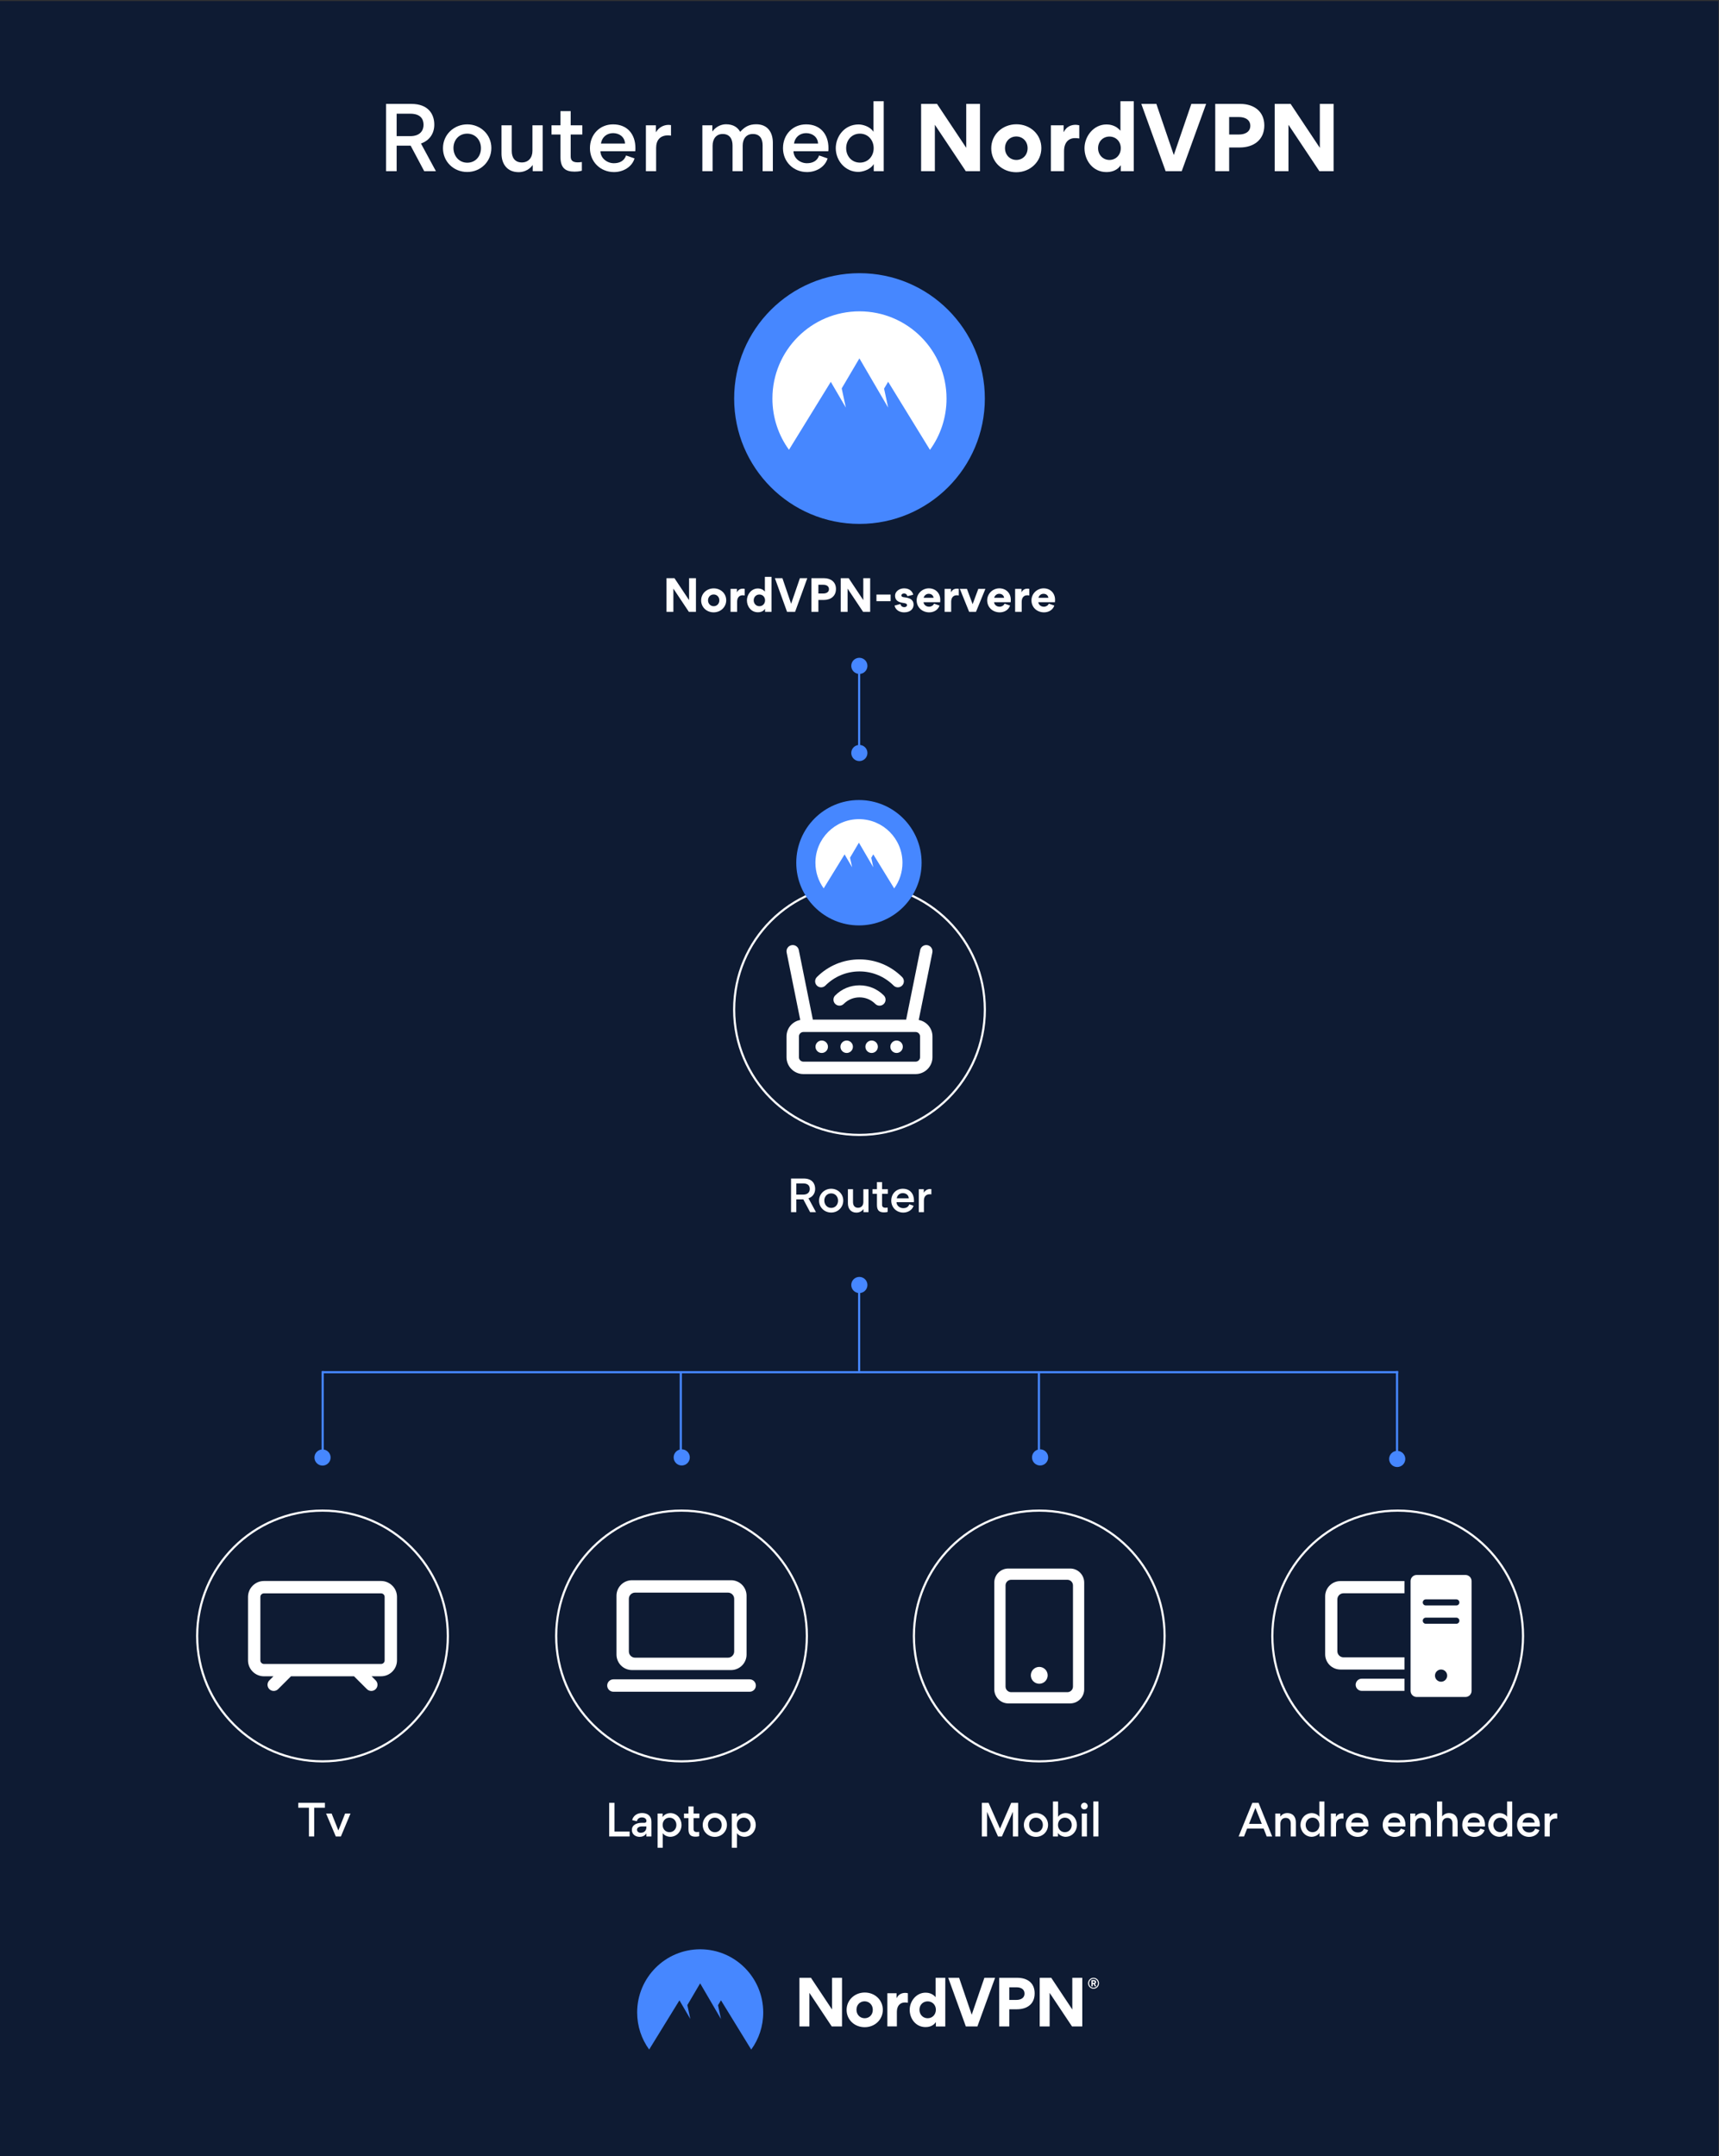 <svg fill="none" height="1505" viewBox="0 0 1200 1505" width="1200" xmlns="http://www.w3.org/2000/svg" xmlns:xlink="http://www.w3.org/1999/xlink"><rect x="0" y="0" width="1200" height="1505" fill="#333333" stroke="none"/><linearGradient id="lg1"><stop offset=".04" stop-color="#4687ff"/><stop offset="1" stop-color="#4687ff"/></linearGradient><linearGradient id="paint0_linear_507_12824" gradientUnits="userSpaceOnUse" x1="512.5" x2="687.5" xlink:href="#lg1" y1="278.172" y2="278.172"/><linearGradient id="paint1_linear_507_12824" gradientUnits="userSpaceOnUse" x1="224.4" x2="976.12" xlink:href="#lg1" y1="1017.29" y2="1017.29"/><linearGradient id="paint2_linear_507_12824" gradientUnits="userSpaceOnUse" x1="224.398" x2="976.12" xlink:href="#lg1" y1="1018.29" y2="1018.29"/><linearGradient id="paint3_linear_507_12824" gradientUnits="userSpaceOnUse" x1="599.14" x2="600.64" xlink:href="#lg1" y1="896.87" y2="896.87"/><linearGradient id="paint4_linear_507_12824" gradientUnits="userSpaceOnUse" x1="725.32" x2="726.82" xlink:href="#lg1" y1="1017.21" y2="1017.21"/><linearGradient id="paint5_linear_507_12824" gradientUnits="userSpaceOnUse" x1="475.15" x2="476.65" xlink:href="#lg1" y1="1017.21" y2="1017.21"/><linearGradient id="paint6_linear_507_12824" gradientUnits="userSpaceOnUse" x1="599.14" x2="600.64" xlink:href="#lg1" y1="525.562" y2="525.562"/><linearGradient id="paint7_linear_507_12824" gradientUnits="userSpaceOnUse" x1="599.14" x2="600.64" xlink:href="#lg1" y1="464.742" y2="464.742"/><linearGradient id="paint8_linear_507_12824" gradientUnits="userSpaceOnUse" x1="444.79" x2="532.79" xlink:href="#lg1" y1="1395.51" y2="1395.51"/><linearGradient id="paint9_linear_507_12824" gradientUnits="userSpaceOnUse" x1="555.86" x2="643.36" xlink:href="#lg1" y1="602.148" y2="602.148"/><clipPath id="clip0_507_12824"><path d="M0 0H1200V1505H0Z"/></clipPath><g clip-path="url(#clip0_507_12824)"><path d="M1199.59.711H-.41V1509.35H1199.59V.711Z" fill="#0e1b33"/><path d="M470.08 410.841V427.041H465.28V403.551H470.83L481.03 418.881V403.551H485.83V427.041H480.88L470.08 410.841Z" fill="#ffffff"/><path d="M498.25 410.66C503.08 410.66 506.95 414.2 506.95 418.97 506.95 423.74 503.02 427.4 498.19 427.4 493.36 427.4 489.46 423.89 489.46 419.06 489.46 414.23 493.39 410.66 498.25 410.66ZM498.22 423.11C500.41 423.11 502.15 421.43 502.15 419 502.15 416.57 500.38 414.92 498.19 414.92 496 414.92 494.26 416.6 494.26 419 494.26 421.4 496.03 423.11 498.22 423.11Z" fill="#ffffff"/><path d="M519.88 415.61C519.25 415.49 518.59 415.49 518.38 415.49 516.13 415.49 514.57 417.05 514.57 420.02V427.04H509.98V411.02H514.42V413.36H514.48C515.35 411.53 516.97 410.84 518.62 410.84 518.98 410.84 519.55 410.93 519.88 411.02V415.61Z" fill="#ffffff"/><path d="M534.07 425.001H534.01C532.51 427.191 530.11 427.341 529.03 427.341 524.38 427.341 521.41 423.321 521.41 419.001 521.41 414.951 524.5 410.721 529.09 410.721 530.02 410.721 532.24 410.901 533.89 412.851H533.95V402.621H538.6V427.041H534.07V425.001ZM530.11 414.951C527.92 414.951 526.15 416.601 526.15 419.001 526.15 421.401 527.92 423.111 530.11 423.111 532.3 423.111 534.07 421.431 534.07 419.001 534.07 416.571 532.3 414.951 530.11 414.951Z" fill="#ffffff"/><path d="M540.94 403.551H546.19L552.28 421.401 558.4 403.551H563.56L555.04 427.041H549.43L540.94 403.551Z" fill="#ffffff"/><path d="M574.99 418.761H571.3V427.041H566.44V403.551H575.17C579.88 403.551 583.57 406.101 583.57 411.081 583.57 416.061 579.91 418.761 574.99 418.761ZM574.75 408.141H571.3V414.231H574.78C576.7 414.231 578.68 413.391 578.68 411.201 578.68 409.011 576.76 408.141 574.75 408.141Z" fill="#ffffff"/><path d="M591.7 410.841V427.041H586.9V403.551H592.45L602.65 418.881V403.551H607.45V427.041H602.5L591.7 410.841Z" fill="#ffffff"/><path d="M621.73 414.98V419.6H611.83V414.98H621.73Z" fill="#ffffff"/><path d="M624.49 422.663 628.57 421.583C628.78 422.753 629.68 423.773 631.24 423.773 632.62 423.773 633.16 422.993 633.16 422.393 633.16 421.373 632.29 421.073 630.61 420.833 627.58 420.413 624.82 419.393 624.82 415.763 624.82 412.853 627.76 410.633 631.15 410.633 635.32 410.633 637.15 413.303 637.48 415.103L633.43 416.123C633.19 415.043 632.44 414.233 631.09 414.233 629.95 414.233 629.26 414.833 629.26 415.553 629.26 416.513 630.04 416.783 631.75 416.963 634.84 417.323 637.75 418.403 637.75 422.093 637.75 424.823 635.62 427.403 631.24 427.403 626.53 427.403 624.76 424.373 624.49 422.663Z" fill="#ffffff"/><path d="M644.68 420.323C644.98 422.333 646.69 423.473 648.64 423.473 649.99 423.473 651.49 422.663 652.03 421.343L655.87 422.663C654.82 425.753 651.85 427.403 648.7 427.403 643.84 427.403 639.91 423.983 639.91 419.003 639.91 414.383 643.78 410.633 648.4 410.633 653.02 410.633 656.38 413.903 656.38 418.643 656.38 419.213 656.38 419.783 656.32 420.323H644.68ZM651.7 417.233C651.61 416.063 650.62 414.443 648.28 414.443 646.18 414.443 644.98 416.183 644.8 417.233H651.7Z" fill="#ffffff"/><path d="M669.31 415.61C668.68 415.49 668.02 415.49 667.81 415.49 665.56 415.49 664 417.05 664 420.02V427.04H659.41V411.02H663.85V413.36H663.91C664.78 411.53 666.4 410.84 668.05 410.84 668.41 410.84 668.98 410.93 669.31 411.02V415.61Z" fill="#ffffff"/><path d="M670.06 411.02H675.01L678.97 421.7 682.93 411.02H687.88L681.31 427.04H676.54L670.06 411.02Z" fill="#ffffff"/><path d="M693.91 420.323C694.21 422.333 695.92 423.473 697.87 423.473 699.22 423.473 700.72 422.663 701.26 421.343L705.1 422.663C704.05 425.753 701.08 427.403 697.93 427.403 693.07 427.403 689.14 423.983 689.14 419.003 689.14 414.383 693.01 410.633 697.63 410.633 702.25 410.633 705.61 413.903 705.61 418.643 705.61 419.213 705.61 419.783 705.55 420.323H693.91ZM700.93 417.233C700.84 416.063 699.85 414.443 697.51 414.443 695.41 414.443 694.21 416.183 694.03 417.233H700.93Z" fill="#ffffff"/><path d="M718.54 415.61C717.91 415.49 717.25 415.49 717.04 415.49 714.79 415.49 713.23 417.05 713.23 420.02V427.04H708.64V411.02H713.08V413.36H713.14C714.01 411.53 715.63 410.84 717.28 410.84 717.64 410.84 718.21 410.93 718.54 411.02V415.61Z" fill="#ffffff"/><path d="M724.81 420.323C725.11 422.333 726.82 423.473 728.77 423.473 730.12 423.473 731.62 422.663 732.16 421.343L736 422.663C734.95 425.753 731.98 427.403 728.83 427.403 723.97 427.403 720.04 423.983 720.04 419.003 720.04 414.383 723.91 410.633 728.53 410.633 733.15 410.633 736.51 413.903 736.51 418.643 736.51 419.213 736.51 419.783 736.45 420.323H724.81ZM731.83 417.233C731.74 416.063 730.75 414.443 728.41 414.443 726.31 414.443 725.11 416.183 724.93 417.233H731.83Z" fill="#ffffff"/><path d="M276.89 119.5H269.51V72.519H287.15C298.97 72.519 303.17 79.659 303.17 86.98 303.17 92.98 300.05 97.96 293.87 100.18L304.31 119.5H296.15L286.67 101.68H276.89V119.5ZM295.67 87.159C295.67 83.62 294.05 79.359 286.37 79.359H276.89V95.019H286.37C293.51 95.019 295.67 90.82 295.67 87.159Z" fill="#ffffff"/><path d="M326.21 86.801C335.39 86.801 343.01 93.881 343.01 103.301 343.01 112.721 335.57 120.041 326.15 120.041 316.73 120.041 309.23 112.901 309.23 103.421 309.23 93.941 316.91 86.801 326.21 86.801ZM326.21 113.561C332.03 113.561 335.75 108.941 335.75 103.421 335.75 97.901 331.97 93.281 326.15 93.281 320.33 93.281 316.55 97.781 316.55 103.301 316.55 108.821 320.39 113.561 326.21 113.561Z" fill="#ffffff"/><path d="M364.31 113.381C368.81 113.381 371.69 110.141 371.69 105.281V87.461H378.83V119.501H371.87V115.181C368.81 119.321 364.61 120.161 362.09 120.161 354.05 120.161 350.09 114.461 350.09 107.141V87.461H357.23V105.401C357.23 109.961 359.39 113.381 364.31 113.381Z" fill="#ffffff"/><path d="M398.39 93.879V109.179C398.39 111.939 399.77 113.319 403.31 113.319 403.97 113.319 404.87 113.259 406.19 113.079V119.139C404.27 119.739 401.99 119.799 401.09 119.799 394.79 119.799 391.25 117.339 391.25 109.539V93.879H385.01V87.459H391.25V77.559H398.39V87.459H406.49V93.879H398.39Z" fill="#ffffff"/><path d="M419.15 105.581C419.27 110.501 423.83 113.921 428.51 113.921 432.41 113.921 435.71 112.421 437.03 108.521L442.97 110.561C441.17 116.561 434.99 120.101 428.63 120.101 419.15 120.101 411.83 112.961 411.83 103.421 411.83 93.881 418.67 86.801 427.97 86.801 437.93 86.801 443.57 93.701 443.57 103.361 443.57 104.081 443.57 104.801 443.45 105.581H419.15ZM419.51 100.181H436.31C436.07 95.621 432.41 92.921 427.97 92.921 423.53 92.921 420.17 95.801 419.51 100.181Z" fill="#ffffff"/><path d="M466.37 94.48C460.91 94.48 458.03 97.72 458.03 103.24V119.5H450.89V87.46H457.85V92.38C459.83 88.9 463.31 87.16 466.67 87.16 466.91 87.16 467.87 87.22 468.41 87.34V94.66C467.81 94.54 466.49 94.48 466.37 94.48Z" fill="#ffffff"/><path d="M504.47 93.518C500.09 93.518 497.45 96.818 497.45 101.678V119.498H490.31V87.458H497.27V91.778C500.33 87.698 504.29 86.738 506.81 86.738 511.73 86.738 514.91 88.778 516.71 92.018 519.83 88.538 522.95 86.738 527.87 86.738 535.97 86.738 539.51 92.438 539.51 99.698V119.498H532.37V101.438C532.37 96.878 530.45 93.518 525.53 93.518 521.09 93.518 518.45 96.758 518.45 101.618V119.498H511.37V101.498C511.37 96.998 509.39 93.518 504.47 93.518Z" fill="#ffffff"/><path d="M553.91 105.581C554.03 110.501 558.59 113.921 563.27 113.921 567.17 113.921 570.47 112.421 571.79 108.521L577.73 110.561C575.93 116.561 569.75 120.101 563.39 120.101 553.91 120.101 546.59 112.961 546.59 103.421 546.59 93.881 553.43 86.801 562.73 86.801 572.69 86.801 578.33 93.701 578.33 103.361 578.33 104.081 578.33 104.801 578.21 105.581H553.91ZM554.27 100.181H571.07C570.83 95.621 567.17 92.921 562.73 92.921 558.29 92.921 554.93 95.801 554.27 100.181Z" fill="#ffffff"/><path d="M599.39 86.86C602.21 86.86 607.37 88.24 609.77 92.02V70.66H616.91V119.5H609.95V114.52C607.43 118.66 601.79 119.98 599.21 119.98 589.97 119.98 583.43 112.06 583.43 103.42 583.43 95.38 589.37 86.86 599.39 86.86ZM600.29 93.28C594.47 93.28 590.69 97.9 590.69 103.42 590.69 108.94 594.53 113.5 600.29 113.5 606.05 113.5 609.89 108.94 609.89 103.42 609.89 97.9 606.05 93.28 600.29 93.28Z" fill="#ffffff"/><path d="M652.61 87.1V119.5H643.01V72.519H654.11L674.51 103.18V72.519H684.11V119.5H674.21L652.61 87.1Z" fill="#ffffff"/><path d="M709.55 86.738C719.21 86.738 726.95 93.818 726.95 103.358 726.95 112.898 719.09 120.218 709.43 120.218 699.77 120.218 691.97 113.198 691.97 103.538 691.97 93.878 699.83 86.738 709.55 86.738ZM709.49 111.638C713.87 111.638 717.35 108.278 717.35 103.418 717.35 98.558 713.81 95.258 709.43 95.258 705.05 95.258 701.57 98.618 701.57 103.418 701.57 108.218 705.11 111.638 709.49 111.638Z" fill="#ffffff"/><path d="M753.41 96.642C752.15 96.402 750.83 96.402 750.41 96.402 745.91 96.402 742.79 99.522 742.79 105.462V119.502H733.61V87.462H742.49V92.142H742.61C744.35 88.482 747.59 87.102 750.89 87.102 751.61 87.102 752.75 87.282 753.41 87.462V96.642Z" fill="#ffffff"/><path d="M782.39 115.42H782.27C779.27 119.8 774.47 120.1 772.31 120.1 763.01 120.1 757.07 112.06 757.07 103.42 757.07 95.32 763.25 86.86 772.43 86.86 774.29 86.86 778.73 87.22 782.03 91.12H782.15V70.66H791.45V119.5H782.39V115.42ZM774.47 95.32C770.09 95.32 766.55 98.62 766.55 103.42 766.55 108.22 770.09 111.64 774.47 111.64 778.85 111.64 782.39 108.28 782.39 103.42 782.39 98.56 778.85 95.32 774.47 95.32Z" fill="#ffffff"/><path d="M796.729 72.519H807.229L819.409 108.22 831.65 72.519H841.969L824.93 119.5H813.71L796.729 72.519Z" fill="#ffffff"/><path d="M865.43 102.94H858.05V119.5H848.33V72.519H865.79C875.21 72.519 882.59 77.62 882.59 87.579 882.59 97.54 875.27 102.94 865.43 102.94ZM864.95 81.7H858.05V93.879H865.01C868.85 93.879 872.81 92.2 872.81 87.82 872.81 83.439 868.97 81.7 864.95 81.7Z" fill="#ffffff"/><path d="M899.45 87.1V119.5H889.85V72.519H900.95L921.35 103.18V72.519H930.95V119.5H921.05L899.45 87.1Z" fill="#ffffff"/><path d="M600 365.672C648.325 365.672 687.5 326.497 687.5 278.172 687.5 229.847 648.325 190.672 600 190.672 551.675 190.672 512.5 229.847 512.5 278.172 512.5 326.497 551.675 365.672 600 365.672Z" fill="url(#paint0_linear_507_12824)"/><g fill="#ffffff"><path clip-rule="evenodd" d="M550.77 313.931C543.5 303.921 539.21 291.571 539.21 278.171 539.21 244.551 566.41 217.301 599.98 217.301 633.55 217.301 660.75 244.551 660.75 278.221 660.75 291.571 656.47 303.921 649.19 313.981L620 266.461 617.16 271.241 620 284.491 599.93 250.121 587.58 271.091 590.47 284.491 579.96 266.511 550.77 313.931Z" fill-rule="evenodd"/><path d="M641.35 711.888 650.86 664.798C651.33 662.458 649.81 660.168 647.48 659.698 646.35 659.468 645.19 659.688 644.23 660.318 643.26 660.958 642.61 661.938 642.37 663.088L632.57 711.638H567.43L557.63 663.088C557.4 661.948 556.75 660.968 555.79 660.328 554.83 659.688 553.68 659.468 552.53 659.698 551.4 659.928 550.42 660.578 549.78 661.548 549.14 662.518 548.91 663.668 549.14 664.808L558.64 711.898C553.1 712.928 549.05 717.698 549.05 723.418V727.658 737.888C549.05 744.378 554.33 749.658 560.82 749.658H639.17C645.66 749.658 650.94 744.378 650.94 737.888V723.418C650.94 717.708 646.89 712.938 641.35 711.898V711.888ZM557.71 723.408C557.71 721.688 559.11 720.298 560.82 720.298H639.17C640.88 720.298 642.28 721.698 642.28 723.408V737.878C642.28 739.588 640.88 740.988 639.17 740.988H560.82C559.11 740.988 557.71 739.588 557.71 737.878V723.408Z"/><path d="M583.03 694.769C582.24 695.569 581.81 696.619 581.82 697.749 581.82 698.869 582.27 699.929 583.07 700.709 584.71 702.339 587.38 702.319 589.01 700.679 591.92 697.739 595.82 696.119 600.01 696.119 604.2 696.119 608.1 697.739 611.01 700.679 611.81 701.479 612.87 701.929 614 701.929 615.13 701.929 616.16 701.499 616.95 700.719 618.6 699.089 618.61 696.429 616.98 694.779 612.48 690.229 606.46 687.719 600.01 687.719 593.56 687.719 587.53 690.229 583.04 694.779L583.03 694.769Z"/><path d="M576.19 687.887C582.56 681.517 591.01 678.017 600 678.017 608.99 678.017 617.45 681.527 623.81 687.887 624.6 688.677 625.66 689.117 626.78 689.117 627.9 689.117 628.96 688.677 629.75 687.887 631.39 686.247 631.39 683.587 629.75 681.947 621.8 673.997 611.23 669.617 600 669.617 588.77 669.617 578.2 673.997 570.25 681.957 569.46 682.747 569.02 683.807 569.02 684.927 569.02 686.047 569.46 687.107 570.25 687.897 571.89 689.537 574.55 689.537 576.19 687.897V687.887Z"/><path d="M573.63 734.938C576.032 734.938 577.98 732.991 577.98 730.588 577.98 728.186 576.032 726.238 573.63 726.238 571.227 726.238 569.28 728.186 569.28 730.588 569.28 732.991 571.227 734.938 573.63 734.938Z"/><path d="M591.05 734.938C593.452 734.938 595.4 732.991 595.4 730.588 595.4 728.186 593.452 726.238 591.05 726.238 588.647 726.238 586.7 728.186 586.7 730.588 586.7 732.991 588.647 734.938 591.05 734.938Z"/><path d="M608.47 734.938C610.872 734.938 612.82 732.991 612.82 730.588 612.82 728.186 610.872 726.238 608.47 726.238 606.067 726.238 604.12 728.186 604.12 730.588 604.12 732.991 606.067 734.938 608.47 734.938Z"/><path d="M625.89 734.938C628.293 734.938 630.24 732.991 630.24 730.588 630.24 728.186 628.293 726.238 625.89 726.238 623.488 726.238 621.54 728.186 621.54 730.588 621.54 732.991 623.488 734.938 625.89 734.938Z"/><path d="M273.87 1106.73C271.77 1104.63 268.98 1103.47 266.01 1103.47H184.26C181.29 1103.47 178.5 1104.63 176.4 1106.73 174.3 1108.83 173.14 1111.62 173.14 1114.59V1158.87C173.14 1161.84 174.3 1164.63 176.4 1166.73 178.5 1168.83 181.29 1169.99 184.26 1169.99H190.87L188.02 1172.84C187.21 1173.64 186.75 1174.76 186.75 1175.9 186.75 1177.04 187.21 1178.15 188.02 1178.96 188.83 1179.77 189.91 1180.21 191.04 1180.21H191.1C192.24 1180.21 193.32 1179.77 194.13 1178.96L203.13 1169.99H247.14L256.14 1178.95C256.94 1179.76 258.06 1180.22 259.2 1180.22 260.34 1180.22 261.45 1179.76 262.25 1178.95 263.06 1178.15 263.52 1177.03 263.52 1175.89 263.52 1174.75 263.07 1173.65 262.25 1172.83L259.39 1169.97H266.01C268.98 1169.97 271.77 1168.81 273.87 1166.71 275.97 1164.61 277.13 1161.82 277.13 1158.85V1114.57C277.13 1111.6 275.97 1108.81 273.87 1106.71V1106.73ZM267.78 1160.65C267.32 1161.12 266.67 1161.38 266.01 1161.38H184.26C183.6 1161.38 182.95 1161.11 182.49 1160.65 182.02 1160.18 181.76 1159.54 181.76 1158.88V1114.6C181.76 1113.93 182.02 1113.3 182.49 1112.83 182.96 1112.36 183.6 1112.1 184.26 1112.1H266.01C266.67 1112.1 267.32 1112.37 267.78 1112.83 268.25 1113.3 268.51 1113.93 268.51 1114.6V1158.88C268.51 1159.54 268.24 1160.19 267.78 1160.65Z"/><path clip-rule="evenodd" d="M441.17 1102.93H510.35C513.22 1102.93 515.97 1104.07 517.99 1106.1 520.02 1108.13 521.16 1110.88 521.16 1113.74V1154.82C521.16 1157.69 520.02 1160.44 517.99 1162.46 515.96 1164.49 513.21 1165.63 510.35 1165.63H441.17C438.3 1165.63 435.55 1164.49 433.53 1162.46 431.5 1160.43 430.36 1157.68 430.36 1154.82V1113.74C430.36 1110.87 431.5 1108.12 433.53 1106.1 435.56 1104.07 438.31 1102.93 441.17 1102.93ZM443.33 1111.58C442.18 1111.58 441.08 1112.04 440.27 1112.85 439.46 1113.66 439 1114.76 439 1115.91V1152.66C439 1153.81 439.46 1154.91 440.27 1155.72 441.08 1156.53 442.18 1156.99 443.33 1156.99H508.19C509.34 1156.99 510.44 1156.53 511.25 1155.72 512.06 1154.91 512.52 1153.81 512.52 1152.66V1115.91C512.52 1114.76 512.06 1113.66 511.25 1112.85 510.44 1112.04 509.34 1111.58 508.19 1111.58H443.33ZM428.2 1172.11H523.32C524.47 1172.11 525.57 1172.57 526.38 1173.38 527.19 1174.19 527.65 1175.29 527.65 1176.44 527.65 1177.59 527.19 1178.69 526.38 1179.5 525.57 1180.31 524.47 1180.77 523.32 1180.77H428.2C427.05 1180.77 425.95 1180.31 425.14 1179.5 424.33 1178.69 423.87 1177.59 423.87 1176.44 423.87 1175.29 424.33 1174.19 425.14 1173.38 425.95 1172.57 427.05 1172.11 428.2 1172.11Z" fill-rule="evenodd"/><path clip-rule="evenodd" d="M703.91 1094.77H747.06C749.66 1094.77 752.16 1095.8 753.99 1097.64 755.83 1099.48 756.86 1101.97 756.86 1104.57V1179.11C756.86 1180.4 756.61 1181.67 756.11 1182.86 755.62 1184.05 754.89 1185.13 753.98 1186.04 753.07 1186.95 751.99 1187.67 750.8 1188.17 749.61 1188.66 748.33 1188.92 747.05 1188.92H703.9C702.61 1188.92 701.34 1188.67 700.15 1188.17 698.96 1187.68 697.88 1186.95 696.97 1186.04 696.06 1185.13 695.34 1184.05 694.84 1182.86 694.35 1181.67 694.09 1180.39 694.09 1179.11V1104.57C694.09 1101.97 695.12 1099.47 696.96 1097.64 698.8 1095.8 701.29 1094.77 703.89 1094.77H703.91ZM705.87 1102.62C704.83 1102.62 703.83 1103.03 703.1 1103.77 702.36 1104.51 701.95 1105.5 701.95 1106.54V1177.15C701.95 1178.19 702.36 1179.19 703.1 1179.92 703.84 1180.65 704.83 1181.07 705.87 1181.07H745.1C746.14 1181.07 747.14 1180.66 747.87 1179.92 748.61 1179.18 749.02 1178.19 749.02 1177.15V1106.54C749.02 1105.5 748.61 1104.5 747.87 1103.77 747.13 1103.03 746.14 1102.62 745.1 1102.62H705.87ZM725.48 1163.43C727.04 1163.43 728.54 1164.05 729.64 1165.15 730.74 1166.25 731.36 1167.75 731.36 1169.31 731.36 1170.87 730.74 1172.37 729.64 1173.47 728.54 1174.57 727.04 1175.19 725.48 1175.19 723.92 1175.19 722.42 1174.57 721.32 1173.47 720.22 1172.37 719.6 1170.87 719.6 1169.31 719.6 1167.75 720.22 1166.25 721.32 1165.15 722.42 1164.05 723.92 1163.43 725.48 1163.43Z" fill-rule="evenodd"/><path clip-rule="evenodd" d="M980.43 1103.52V1112.04H937.85C936.72 1112.04 935.64 1112.49 934.84 1113.29 934.04 1114.09 933.59 1115.17 933.59 1116.3V1152.49C933.59 1153.62 934.04 1154.7 934.84 1155.5 935.64 1156.3 936.72 1156.75 937.85 1156.75H980.43V1165.27H935.72C932.9 1165.27 930.19 1164.15 928.19 1162.15 926.19 1160.15 925.07 1157.45 925.07 1154.62V1114.17C925.07 1111.35 926.19 1108.64 928.19 1106.64 930.19 1104.64 932.89 1103.52 935.72 1103.52H980.43ZM980.43 1171.65V1180.17H950.62C949.49 1180.17 948.41 1179.72 947.61 1178.92 946.81 1178.12 946.36 1177.04 946.36 1175.91 946.36 1174.78 946.81 1173.7 947.61 1172.9 948.41 1172.1 949.49 1171.65 950.62 1171.65H980.43ZM988.95 1099.26H1023.02C1024.15 1099.26 1025.23 1099.71 1026.03 1100.51 1026.83 1101.31 1027.28 1102.39 1027.28 1103.52V1180.17C1027.28 1181.3 1026.83 1182.38 1026.03 1183.18 1025.23 1183.98 1024.15 1184.43 1023.02 1184.43H988.95C987.82 1184.43 986.74 1183.98 985.94 1183.18 985.14 1182.38 984.69 1181.3 984.69 1180.17V1103.52C984.69 1102.39 985.14 1101.31 985.94 1100.51 986.74 1099.71 987.82 1099.26 988.95 1099.26ZM995.34 1116.29C994.78 1116.29 994.23 1116.51 993.83 1116.91 993.43 1117.31 993.21 1117.85 993.21 1118.42 993.21 1118.99 993.43 1119.53 993.83 1119.93 994.23 1120.33 994.77 1120.55 995.34 1120.55H1016.63C1017.19 1120.55 1017.74 1120.33 1018.14 1119.93 1018.54 1119.53 1018.76 1118.99 1018.76 1118.42 1018.76 1117.85 1018.54 1117.31 1018.14 1116.91 1017.74 1116.51 1017.2 1116.29 1016.63 1116.29H995.34ZM995.34 1129.06C994.78 1129.06 994.23 1129.28 993.83 1129.68 993.43 1130.08 993.21 1130.62 993.21 1131.19 993.21 1131.76 993.43 1132.3 993.83 1132.7 994.23 1133.1 994.77 1133.32 995.34 1133.32H1016.63C1017.19 1133.32 1017.74 1133.1 1018.14 1132.7 1018.54 1132.3 1018.76 1131.76 1018.76 1131.19 1018.76 1130.62 1018.54 1130.08 1018.14 1129.68 1017.74 1129.28 1017.2 1129.06 1016.63 1129.06H995.34ZM1005.99 1165.25C1004.86 1165.25 1003.78 1165.7 1002.98 1166.5 1002.18 1167.3 1001.73 1168.38 1001.73 1169.51 1001.73 1170.64 1002.18 1171.72 1002.98 1172.52 1003.78 1173.32 1004.86 1173.77 1005.99 1173.77 1007.12 1173.77 1008.2 1173.32 1009 1172.52 1009.8 1171.72 1010.25 1170.64 1010.25 1169.51 1010.25 1168.38 1009.8 1167.3 1009 1166.5 1008.2 1165.7 1007.12 1165.25 1005.99 1165.25Z" fill-rule="evenodd"/><path d="M555.9 846.041H552.21V822.551H561.03C566.94 822.551 569.04 826.121 569.04 829.781 569.04 832.781 567.48 835.271 564.39 836.381L569.61 846.041H565.53L560.79 837.131H555.9V846.041ZM565.29 829.871C565.29 828.101 564.48 825.971 560.64 825.971H555.9V833.801H560.64C564.21 833.801 565.29 831.701 565.29 829.871Z"/><path d="M580.26 829.691C584.85 829.691 588.66 833.231 588.66 837.941 588.66 842.651 584.94 846.311 580.23 846.311 575.52 846.311 571.77 842.741 571.77 838.001 571.77 833.261 575.61 829.691 580.26 829.691ZM580.26 843.071C583.17 843.071 585.03 840.761 585.03 838.001 585.03 835.241 583.14 832.931 580.23 832.931 577.32 832.931 575.43 835.181 575.43 837.941 575.43 840.701 577.35 843.071 580.26 843.071Z"/><path d="M599.01 842.979C601.26 842.979 602.7 841.36 602.7 838.93V830.02H606.27V846.039H602.79V843.88C601.26 845.95 599.16 846.37 597.9 846.37 593.88 846.37 591.9 843.519 591.9 839.859V830.02H595.47V838.99C595.47 841.27 596.55 842.979 599.01 842.979Z"/><path d="M615.75 833.23V840.88C615.75 842.26 616.44 842.95 618.21 842.95 618.54 842.95 618.99 842.92 619.65 842.83V845.86C618.69 846.16 617.55 846.19 617.1 846.19 613.95 846.19 612.18 844.96 612.18 841.06V833.23H609.06V830.02H612.18V825.07H615.75V830.02H619.8V833.23H615.75Z"/><path d="M625.83 839.081C625.89 841.541 628.17 843.251 630.51 843.251 632.46 843.251 634.11 842.501 634.77 840.551L637.74 841.571C636.84 844.571 633.75 846.341 630.57 846.341 625.83 846.341 622.17 842.771 622.17 838.001 622.17 833.231 625.59 829.691 630.24 829.691 635.22 829.691 638.04 833.141 638.04 837.971 638.04 838.331 638.04 838.691 637.98 839.081H625.83ZM626.01 836.381H634.41C634.29 834.101 632.46 832.751 630.24 832.751 628.02 832.751 626.34 834.191 626.01 836.381Z"/><path d="M649.14 833.531C646.41 833.531 644.97 835.151 644.97 837.911V846.041H641.4V830.021H644.88V832.481C645.87 830.741 647.61 829.871 649.29 829.871 649.41 829.871 649.89 829.901 650.16 829.961V833.621C649.86 833.561 649.2 833.531 649.14 833.531Z"/><path d="M208.22 1261.71V1258.29H226.82V1261.71H219.35V1281.78H215.66V1261.71H208.22Z"/><path d="M227.63 1265.76H231.5L236.21 1277.61 240.92 1265.76H244.67L237.98 1281.78H234.41L227.63 1265.76Z"/><path d="M428.94 1278.36H439.53V1281.78H425.25V1258.29H428.94V1278.36Z"/><path d="M451.23 1281.78V1279.59C450.06 1281.54 448.02 1282.05 446.52 1282.05 443.4 1282.05 441.12 1280.1 441.12 1277.34V1277.16C441.12 1273.44 444.99 1272.27 447.78 1272.27H449.76C450.84 1272.27 451.26 1271.7 451.26 1270.92 451.26 1269.66 450.21 1268.49 448.11 1268.49 446.16 1268.49 444.87 1269.6 444.6 1271.13L441.36 1270.41C441.51 1269.06 442.74 1267.02 444.96 1266.06 445.89 1265.64 447.03 1265.43 448.2 1265.43 450.9 1265.43 453.15 1266.39 454.2 1268.7 454.59 1269.57 454.74 1270.5 454.74 1271.58V1281.78H451.23ZM451.23 1274.79H447.78C446.43 1274.79 444.69 1275.51 444.69 1277.01 444.69 1278.33 445.74 1279.2 447.24 1279.2 449.67 1279.2 451.23 1277.7 451.23 1275.3V1274.79Z"/><path d="M467.82 1282.02C466.59 1282.02 463.89 1281.39 462.63 1279.44V1289.67H459.06V1265.76H462.54V1268.25C463.89 1266.06 466.5 1265.46 467.91 1265.46 472.83 1265.46 475.77 1269.69 475.77 1273.71 475.77 1278.06 472.56 1282.02 467.82 1282.02ZM467.37 1278.78C470.25 1278.78 472.17 1276.5 472.17 1273.74 472.17 1270.98 470.28 1268.67 467.37 1268.67 464.46 1268.67 462.57 1270.98 462.57 1273.74 462.57 1276.5 464.46 1278.78 467.37 1278.78Z"/><path d="M484.17 1268.97V1276.62C484.17 1278 484.86 1278.69 486.63 1278.69 486.96 1278.69 487.41 1278.66 488.07 1278.57V1281.6C487.11 1281.9 485.97 1281.93 485.52 1281.93 482.37 1281.93 480.6 1280.7 480.6 1276.8V1268.97H477.48V1265.76H480.6V1260.81H484.17V1265.76H488.22V1268.97H484.17Z"/><path d="M499.05 1265.43C503.64 1265.43 507.45 1268.97 507.45 1273.68 507.45 1278.39 503.73 1282.05 499.02 1282.05 494.31 1282.05 490.56 1278.48 490.56 1273.74 490.56 1269 494.4 1265.43 499.05 1265.43ZM499.05 1278.81C501.96 1278.81 503.82 1276.5 503.82 1273.74 503.82 1270.98 501.93 1268.67 499.02 1268.67 496.11 1268.67 494.22 1270.92 494.22 1273.68 494.22 1276.44 496.14 1278.81 499.05 1278.81Z"/><path d="M519.63 1282.02C518.4 1282.02 515.7 1281.39 514.44 1279.44V1289.67H510.87V1265.76H514.35V1268.25C515.7 1266.06 518.31 1265.46 519.72 1265.46 524.64 1265.46 527.58 1269.69 527.58 1273.71 527.58 1278.06 524.37 1282.02 519.63 1282.02ZM519.18 1278.78C522.06 1278.78 523.98 1276.5 523.98 1273.74 523.98 1270.98 522.09 1268.67 519.18 1268.67 516.27 1268.67 514.38 1270.98 514.38 1273.74 514.38 1276.5 516.27 1278.78 519.18 1278.78Z"/><path d="M707.09 1281.78V1264.65H707.03L699.41 1281.78H696.68L689.09 1264.74H689.03V1281.78H685.4V1258.29H690.11L698.06 1276.26H698.09L705.92 1258.29H710.75V1281.78H707.09Z"/><path d="M723.23 1265.43C727.82 1265.43 731.63 1268.97 731.63 1273.68 731.63 1278.39 727.91 1282.05 723.2 1282.05 718.49 1282.05 714.74 1278.48 714.74 1273.74 714.74 1269 718.58 1265.43 723.23 1265.43ZM723.23 1278.81C726.14 1278.81 728 1276.5 728 1273.74 728 1270.98 726.11 1268.67 723.2 1268.67 720.29 1268.67 718.4 1270.92 718.4 1273.68 718.4 1276.44 720.32 1278.81 723.23 1278.81Z"/><path d="M743.81 1282.02C742.25 1282.02 739.61 1281.15 738.53 1279.32V1281.78H735.05V1257.36H738.62V1268.13C739.7 1266.3 742.22 1265.46 743.9 1265.46 748.82 1265.46 751.76 1269.69 751.76 1273.71 751.76 1278.06 748.55 1282.02 743.81 1282.02ZM743.36 1278.78C746.24 1278.78 748.16 1276.5 748.16 1273.74 748.16 1270.98 746.27 1268.67 743.36 1268.67 740.45 1268.67 738.56 1270.98 738.56 1273.74 738.56 1276.5 740.45 1278.78 743.36 1278.78Z"/><path d="M756.95 1258.2C758.24 1258.2 759.29 1259.28 759.29 1260.57 759.29 1261.86 758.24 1262.91 756.95 1262.91 755.66 1262.91 754.61 1261.86 754.61 1260.57 754.61 1259.28 755.66 1258.2 756.95 1258.2ZM758.75 1281.78V1265.76H755.18V1281.78H758.75Z"/><path d="M763.22 1281.78V1257.36H766.79V1281.78H763.22Z"/><path d="M864.66 1281.78 874.23 1258.29H878.58L888.09 1281.78H884.25L882.12 1276.26H870.6L868.44 1281.78H864.66ZM876.36 1261.83 871.92 1272.99H880.83L876.36 1261.83Z"/><path d="M897.51 1268.82C895.26 1268.82 893.82 1270.44 893.82 1272.87V1281.78H890.25V1265.76H893.73V1267.92C895.26 1265.85 897.36 1265.43 898.62 1265.43 902.7 1265.43 904.62 1268.28 904.62 1271.91V1281.78H901.05V1272.81C901.05 1270.53 899.97 1268.82 897.51 1268.82Z"/><path d="M915.81 1265.46C917.22 1265.46 919.8 1266.15 921 1268.04V1257.36H924.57V1281.78H921.09V1279.29C919.83 1281.36 917.01 1282.02 915.72 1282.02 911.1 1282.02 907.83 1278.06 907.83 1273.74 907.83 1269.72 910.8 1265.46 915.81 1265.46ZM916.26 1268.67C913.35 1268.67 911.46 1270.98 911.46 1273.74 911.46 1276.5 913.38 1278.78 916.26 1278.78 919.14 1278.78 921.06 1276.5 921.06 1273.74 921.06 1270.98 919.14 1268.67 916.26 1268.67Z"/><path d="M936.81 1269.27C934.08 1269.27 932.64 1270.89 932.64 1273.65V1281.78H929.07V1265.76H932.55V1268.22C933.54 1266.48 935.28 1265.61 936.96 1265.61 937.08 1265.61 937.56 1265.64 937.83 1265.7V1269.36C937.53 1269.3 936.87 1269.27 936.81 1269.27Z"/><path d="M943.14 1274.82C943.2 1277.28 945.48 1278.99 947.82 1278.99 949.77 1278.99 951.42 1278.24 952.08 1276.29L955.05 1277.31C954.15 1280.31 951.06 1282.08 947.88 1282.08 943.14 1282.08 939.48 1278.51 939.48 1273.74 939.48 1268.97 942.9 1265.43 947.55 1265.43 952.53 1265.43 955.35 1268.88 955.35 1273.71 955.35 1274.07 955.35 1274.43 955.29 1274.82H943.14ZM943.32 1272.12H951.72C951.6 1269.84 949.77 1268.49 947.55 1268.49 945.33 1268.49 943.65 1269.93 943.32 1272.12Z"/><path d="M968.91 1274.82C968.97 1277.28 971.25 1278.99 973.59 1278.99 975.54 1278.99 977.19 1278.24 977.85 1276.29L980.82 1277.31C979.92 1280.31 976.83 1282.08 973.65 1282.08 968.91 1282.08 965.25 1278.51 965.25 1273.74 965.25 1268.97 968.67 1265.43 973.32 1265.43 978.3 1265.43 981.12 1268.88 981.12 1273.71 981.12 1274.07 981.12 1274.43 981.06 1274.82H968.91ZM969.09 1272.12H977.49C977.37 1269.84 975.54 1268.49 973.32 1268.49 971.1 1268.49 969.42 1269.93 969.09 1272.12Z"/><path d="M991.74 1268.82C989.49 1268.82 988.05 1270.44 988.05 1272.87V1281.78H984.48V1265.76H987.96V1267.92C989.49 1265.85 991.59 1265.43 992.85 1265.43 996.93 1265.43 998.85 1268.28 998.85 1271.91V1281.78H995.28V1272.81C995.28 1270.53 994.2 1268.82 991.74 1268.82Z"/><path d="M1010.43 1268.82C1008.18 1268.82 1006.74 1270.44 1006.74 1272.87V1281.78H1003.17V1257.36H1006.74V1267.8C1008.27 1265.85 1010.28 1265.43 1011.54 1265.43 1015.62 1265.43 1017.54 1268.28 1017.54 1271.91V1281.78H1013.97V1272.81C1013.97 1270.53 1012.89 1268.82 1010.43 1268.82Z"/><path d="M1024.44 1274.82C1024.5 1277.28 1026.78 1278.99 1029.12 1278.99 1031.07 1278.99 1032.72 1278.24 1033.38 1276.29L1036.35 1277.31C1035.45 1280.31 1032.36 1282.08 1029.18 1282.08 1024.44 1282.08 1020.78 1278.51 1020.78 1273.74 1020.78 1268.97 1024.2 1265.43 1028.85 1265.43 1033.83 1265.43 1036.65 1268.88 1036.65 1273.71 1036.65 1274.07 1036.65 1274.43 1036.59 1274.82H1024.44ZM1024.62 1272.12H1033.02C1032.9 1269.84 1031.07 1268.49 1028.85 1268.49 1026.63 1268.49 1024.95 1269.93 1024.62 1272.12Z"/><path d="M1046.88 1265.46C1048.29 1265.46 1050.87 1266.15 1052.07 1268.04V1257.36H1055.64V1281.78H1052.16V1279.29C1050.9 1281.36 1048.08 1282.02 1046.79 1282.02 1042.17 1282.02 1038.9 1278.06 1038.9 1273.74 1038.9 1269.72 1041.87 1265.46 1046.88 1265.46ZM1047.33 1268.67C1044.42 1268.67 1042.53 1270.98 1042.53 1273.74 1042.53 1276.5 1044.45 1278.78 1047.33 1278.78 1050.21 1278.78 1052.13 1276.5 1052.13 1273.74 1052.13 1270.98 1050.21 1268.67 1047.33 1268.67Z"/><path d="M1062.72 1274.82C1062.78 1277.28 1065.06 1278.99 1067.4 1278.99 1069.35 1278.99 1071 1278.24 1071.66 1276.29L1074.63 1277.31C1073.73 1280.31 1070.64 1282.08 1067.46 1282.08 1062.72 1282.08 1059.06 1278.51 1059.06 1273.74 1059.06 1268.97 1062.48 1265.43 1067.13 1265.43 1072.11 1265.43 1074.93 1268.88 1074.93 1273.71 1074.93 1274.07 1074.93 1274.43 1074.87 1274.82H1062.72ZM1062.9 1272.12H1071.3C1071.18 1269.84 1069.35 1268.49 1067.13 1268.49 1064.91 1268.49 1063.23 1269.93 1062.9 1272.12Z"/><path d="M1086.03 1269.27C1083.3 1269.27 1081.86 1270.89 1081.86 1273.65V1281.78H1078.29V1265.76H1081.77V1268.22C1082.76 1266.48 1084.5 1265.61 1086.18 1265.61 1086.3 1265.61 1086.78 1265.64 1087.05 1265.7V1269.36C1086.75 1269.3 1086.09 1269.27 1086.03 1269.27Z"/></g><path d="M225.15 1022.93C228.265 1022.93 230.79 1020.4 230.79 1017.29 230.79 1014.17 228.265 1011.65 225.15 1011.65 222.035 1011.65 219.51 1014.17 219.51 1017.29 219.51 1020.4 222.035 1022.93 225.15 1022.93Z" fill="url(#paint1_linear_507_12824)"/><path d="M975.37 1023.93C978.484 1023.93 981.01 1021.4 981.01 1018.29 981.01 1015.17 978.484 1012.65 975.37 1012.65 972.255 1012.65 969.729 1015.17 969.729 1018.29 969.729 1021.4 972.255 1023.93 975.37 1023.93Z" fill="url(#paint2_linear_507_12824)"/><path d="M599.89 902.51C603.005 902.51 605.53 899.985 605.53 896.87 605.53 893.756 603.005 891.23 599.89 891.23 596.775 891.23 594.25 893.756 594.25 896.87 594.25 899.985 596.775 902.51 599.89 902.51Z" fill="url(#paint3_linear_507_12824)"/><path d="M726.07 1022.85C729.185 1022.85 731.71 1020.33 731.71 1017.21 731.71 1014.1 729.185 1011.57 726.07 1011.57 722.955 1011.57 720.43 1014.1 720.43 1017.21 720.43 1020.33 722.955 1022.85 726.07 1022.85Z" fill="url(#paint4_linear_507_12824)"/><path d="M475.9 1022.85C479.015 1022.85 481.54 1020.33 481.54 1017.21 481.54 1014.1 479.015 1011.57 475.9 1011.57 472.785 1011.57 470.26 1014.1 470.26 1017.21 470.26 1020.33 472.785 1022.85 475.9 1022.85Z" fill="url(#paint5_linear_507_12824)"/><path d="M599.89 531.202C603.005 531.202 605.53 528.677 605.53 525.562 605.53 522.447 603.005 519.922 599.89 519.922 596.775 519.922 594.25 522.447 594.25 525.562 594.25 528.677 596.775 531.202 599.89 531.202Z" fill="url(#paint6_linear_507_12824)"/><path d="M599.89 470.382C603.005 470.382 605.53 467.856 605.53 464.742 605.53 461.627 603.005 459.102 599.89 459.102 596.775 459.102 594.25 461.627 594.25 464.742 594.25 467.856 596.775 470.382 599.89 470.382Z" fill="url(#paint7_linear_507_12824)"/><path d="M759.56 1384.24C759.56 1382.15 761.26 1380.42 763.38 1380.42 765.5 1380.42 767.2 1382.15 767.2 1384.24 767.2 1386.33 765.5 1388.06 763.38 1388.06 761.26 1388.06 759.56 1386.33 759.56 1384.24ZM760.28 1384.24C760.28 1385.97 761.65 1387.38 763.38 1387.38 765.11 1387.38 766.48 1385.97 766.48 1384.24 766.48 1382.51 765.07 1381.1 763.38 1381.1 761.65 1381.1 760.28 1382.51 760.28 1384.24ZM762.8 1386.4H761.9V1382.04H763.63C764.5 1382.04 765.18 1382.47 765.18 1383.41 765.18 1384.06 764.82 1384.46 764.35 1384.67L765.25 1386.4H764.28L763.49 1384.81H762.8V1386.4ZM763.56 1382.9H762.8V1383.98H763.56C763.88 1383.98 764.25 1383.84 764.25 1383.44 764.25 1383.01 763.89 1382.9 763.56 1382.9Z" fill="#ffffff"/><path clip-rule="evenodd" d="M580.61 1414.36 565.03 1390.95V1414.36H558.07V1380.42H566.11L580.83 1402.56V1380.42H587.79V1414.36H580.61Z" fill="#ffffff" fill-rule="evenodd"/><path clip-rule="evenodd" d="M603.69 1390.7C596.66 1390.7 591 1395.93 591 1402.85 591 1409.77 596.59 1414.9 603.62 1414.9 610.65 1414.9 616.28 1409.71 616.28 1402.71 616.24 1395.79 610.65 1390.7 603.69 1390.7ZM603.62 1408.66C600.45 1408.66 597.89 1406.24 597.89 1402.71 597.89 1399.18 600.41 1396.83 603.55 1396.83 606.69 1396.83 609.28 1399.25 609.28 1402.71 609.32 1406.24 606.79 1408.66 603.62 1408.66Z" fill="#ffffff" fill-rule="evenodd"/><path clip-rule="evenodd" d="M633.77 1391.2V1397.84C632.87 1397.66 631.89 1397.66 631.61 1397.66 628.36 1397.66 626.09 1399.93 626.09 1404.22V1414.35H619.45V1391.2H625.87V1394.59H625.94C627.2 1391.96 629.55 1390.95 631.93 1390.95 632.47 1390.95 633.3 1391.06 633.77 1391.2Z" fill="#ffffff" fill-rule="evenodd"/><path clip-rule="evenodd" d="M653.14 1380.42V1393.87H653.07C650.69 1391.06 647.48 1390.8 646.15 1390.8 639.51 1390.8 635.04 1396.89 635.04 1402.77 635.04 1409.01 639.33 1414.82 646.04 1414.82 647.59 1414.82 651.05 1414.6 653.25 1411.43H653.32V1414.39H659.88V1380.42H653.14ZM647.59 1408.66C644.42 1408.66 641.86 1406.24 641.86 1402.71 641.86 1399.18 644.42 1396.87 647.59 1396.87 650.76 1396.87 653.32 1399.25 653.32 1402.71 653.28 1406.24 650.76 1408.66 647.59 1408.66Z" fill="#ffffff" fill-rule="evenodd"/><path clip-rule="evenodd" d="M674.23 1414.36 661.94 1380.42H669.54L678.34 1406.21 687.18 1380.42H694.65L682.31 1414.36H674.23Z" fill="#ffffff" fill-rule="evenodd"/><path clip-rule="evenodd" d="M710.15 1380.42H697.53V1414.36H704.56V1402.39H709.86C716.96 1402.39 722.27 1398.78 722.27 1391.28 722.27 1383.78 716.93 1380.42 710.15 1380.42ZM709.57 1395.86H704.56V1387.06H709.54C712.46 1387.06 715.2 1388.18 715.2 1391.5 715.2 1394.64 712.35 1395.86 709.57 1395.86Z" fill="#ffffff" fill-rule="evenodd"/><path clip-rule="evenodd" d="M748.34 1414.36 732.73 1390.95V1414.36H725.8V1380.42H733.85L748.56 1402.56V1380.42H755.52V1414.36H748.34Z" fill="#ffffff" fill-rule="evenodd"/><path clip-rule="evenodd" d="M453.16 1430.48C447.89 1423.23 444.79 1414.29 444.79 1404.59 444.79 1380.25 464.48 1360.52 488.79 1360.52 513.1 1360.52 532.79 1380.25 532.79 1404.63 532.79 1414.3 529.69 1423.24 524.42 1430.52L503.29 1396.12 501.23 1399.58 503.29 1409.17 488.76 1384.29 479.82 1399.47 481.91 1409.17 474.3 1396.15 453.17 1430.48H453.16Z" fill="url(#paint8_linear_507_12824)" fill-rule="evenodd"/><path d="M600 792.129C648.325 792.129 687.5 752.954 687.5 704.629 687.5 656.304 648.325 617.129 600 617.129 551.675 617.129 512.5 656.304 512.5 704.629 512.5 752.954 551.675 792.129 600 792.129Z" stroke="#ffffff" stroke-miterlimit="10" stroke-width="1.5"/><path d="M225.14 1229.35C273.465 1229.35 312.64 1190.18 312.64 1141.85 312.64 1093.53 273.465 1054.35 225.14 1054.35 176.815 1054.35 137.64 1093.53 137.64 1141.85 137.64 1190.18 176.815 1229.35 225.14 1229.35Z" stroke="#ffffff" stroke-miterlimit="10" stroke-width="1.5"/><path d="M475.76 1229.35C524.085 1229.35 563.26 1190.18 563.26 1141.85 563.26 1093.53 524.085 1054.35 475.76 1054.35 427.435 1054.35 388.26 1093.53 388.26 1141.85 388.26 1190.18 427.435 1229.35 475.76 1229.35Z" stroke="#ffffff" stroke-miterlimit="10" stroke-width="1.5"/><path d="M725.48 1229.35C773.805 1229.35 812.98 1190.18 812.98 1141.85 812.98 1093.53 773.805 1054.35 725.48 1054.35 677.155 1054.35 637.98 1093.53 637.98 1141.85 637.98 1190.18 677.155 1229.35 725.48 1229.35Z" stroke="#ffffff" stroke-miterlimit="10" stroke-width="1.5"/><path d="M975.7 1229.35C1024.03 1229.35 1063.2 1190.18 1063.2 1141.85 1063.2 1093.53 1024.03 1054.35 975.7 1054.35 927.375 1054.35 888.2 1093.53 888.2 1141.85 888.2 1190.18 927.375 1229.35 975.7 1229.35Z" stroke="#ffffff" stroke-miterlimit="10" stroke-width="1.5"/><path d="M599.61 645.898C623.772 645.898 643.36 626.311 643.36 602.148 643.36 577.986 623.772 558.398 599.61 558.398 575.447 558.398 555.86 577.986 555.86 602.148 555.86 626.311 575.447 645.898 599.61 645.898Z" fill="url(#paint9_linear_507_12824)"/><path clip-rule="evenodd" d="M575.01 620.04C571.37 615.03 569.23 608.86 569.23 602.16 569.23 585.35 582.83 571.73 599.61 571.73 616.39 571.73 629.99 585.35 629.99 602.19 629.99 608.86 627.85 615.04 624.21 620.07L609.62 596.31 608.2 598.701 609.62 605.32 599.58 588.141 593.4 598.62 594.84 605.32 589.59 596.331 575 620.04H575.01Z" fill="#ffffff" fill-rule="evenodd"/><path d="M599.75 470 599.75 523" stroke="#4687ff" stroke-width="1.5"/><path d="M475.25 1016 475.25 958" stroke="#4687ff" stroke-width="1.5"/><path d="M225.25 1015 225.25 957" stroke="#4687ff" stroke-width="1.5"/><path d="M725.25 1016 725.25 958" stroke="#4687ff" stroke-width="1.5"/><path d="M975.25 1015 975.25 957" stroke="#4687ff" stroke-width="1.5"/><path d="M976.017 957.75 225 957.75" stroke="#4687ff" stroke-width="1.5"/><path d="M599.75 899 599.75 957" stroke="#4687ff" stroke-width="1.5"/></g></svg>
